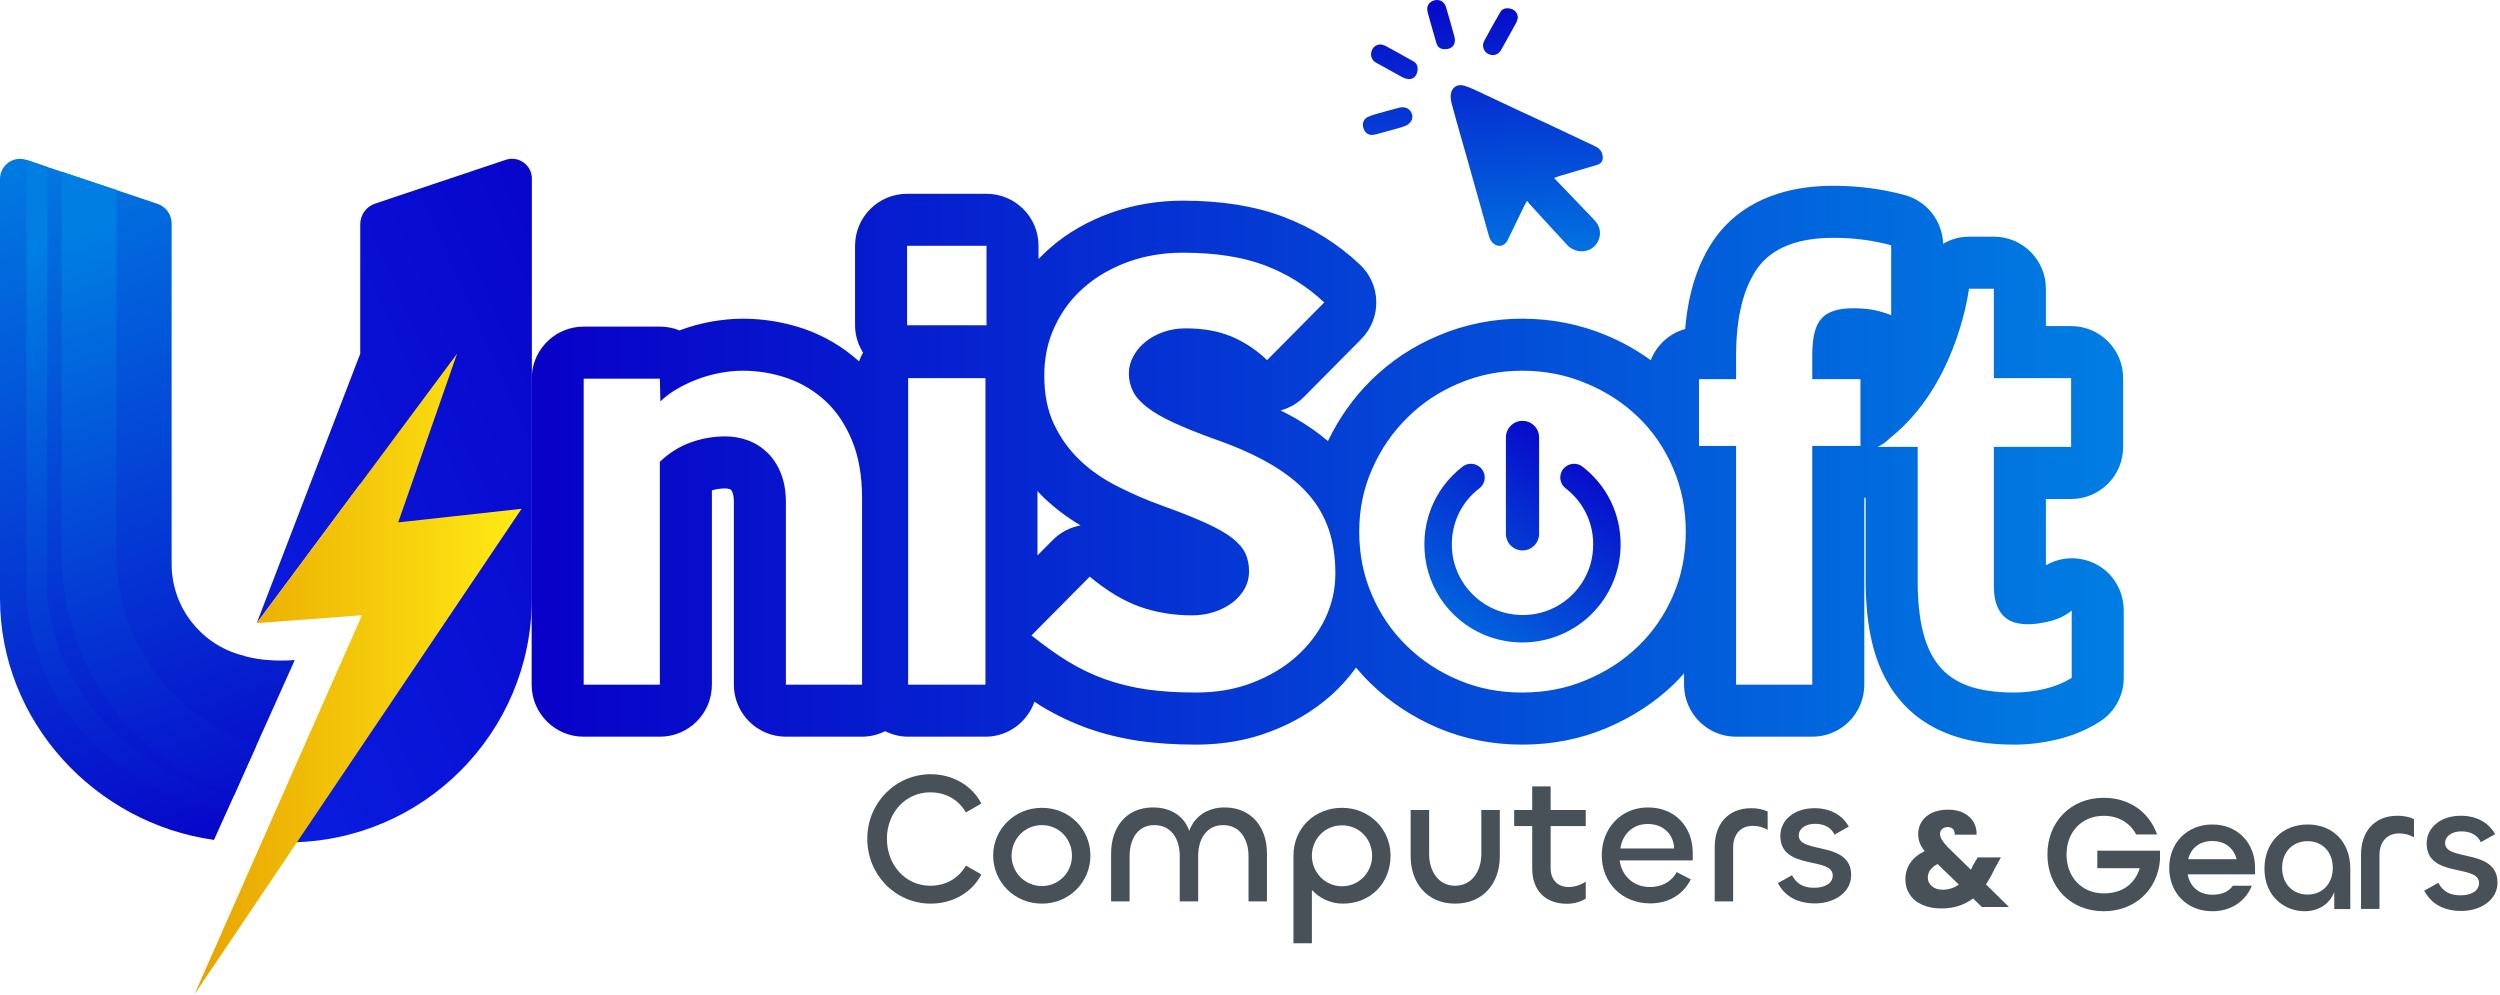 <?xml version="1.0" encoding="UTF-8" standalone="no"?>
<!DOCTYPE svg PUBLIC "-//W3C//DTD SVG 1.1//EN" "http://www.w3.org/Graphics/SVG/1.1/DTD/svg11.dtd">
<svg width="100%" height="100%" viewBox="0 0 947 377" version="1.1" xmlns="http://www.w3.org/2000/svg" xmlns:xlink="http://www.w3.org/1999/xlink" xml:space="preserve" xmlns:serif="http://www.serif.com/" style="fill-rule:evenodd;clip-rule:evenodd;stroke-linejoin:round;stroke-miterlimit:2;">
    <g transform="matrix(1,0,0,1,0,-0.303)">
        <g>
            <path d="M784.767,257.055C781.82,258.943 778.417,260.315 774.527,261.259C770.666,262.175 766.747,262.631 762.886,262.631C756.078,262.631 750.329,261.802 745.667,260.172C740.976,258.456 737.229,255.91 734.426,252.42C731.623,248.959 729.592,244.555 728.305,239.177C727.047,233.857 726.418,227.565 726.418,220.328L726.418,169.587L711.172,169.587C712.889,168.901 714.605,167.614 716.206,166.012C716.292,165.898 716.407,165.812 716.492,165.783C739.975,146.763 745.18,114.356 745.782,110.152C745.867,109.837 745.867,109.665 745.867,109.665L755.277,109.665L755.277,143.531L784.537,143.531L784.537,169.587L755.277,169.587L755.277,222.359C755.277,225.305 755.649,227.708 756.393,229.567C757.108,231.455 758.08,232.913 759.311,233.972C760.483,235.03 761.856,235.802 763.401,236.174C764.945,236.575 766.546,236.775 768.292,236.775C770.58,236.775 773.354,236.374 776.529,235.602C779.732,234.773 782.478,233.457 784.767,231.569L784.767,257.055ZM708.97,117.588C706.825,117.245 704.508,117.073 701.934,117.073C696.356,117.073 692.352,118.332 690.035,120.906C687.661,123.423 686.488,128.028 686.488,134.693L686.488,143.931L704.737,143.931L704.737,169.216L686.488,169.216L686.488,259.658L657.629,259.658L657.629,169.216L643.584,169.216L643.584,143.931L657.629,143.931L657.629,135.15C657.629,120.563 660.346,109.465 665.78,101.828C671.272,94.22 680.854,90.388 694.526,90.388C702.248,90.388 709.542,91.332 716.378,93.219L716.378,119.676C713.575,118.618 711.087,117.903 708.97,117.588ZM633.774,225.849C630.57,233.257 626.166,239.692 620.531,245.098C614.925,250.533 608.347,254.794 600.767,257.941C593.244,261.115 585.15,262.631 576.598,262.631C568.045,262.631 560.037,261.115 552.543,257.941C545.078,254.794 538.528,250.504 532.922,245.012C527.287,239.549 522.853,233.085 519.679,225.648C516.447,218.24 514.873,210.232 514.873,201.68C514.873,193.299 516.474,185.376 519.765,177.968C523.025,170.503 527.487,164.039 533.122,158.49C538.728,152.912 545.249,148.593 552.743,145.476C560.237,142.301 568.217,140.728 576.598,140.728C585.15,140.728 593.244,142.301 600.767,145.476C608.347,148.593 614.925,152.884 620.531,158.29C626.166,163.695 630.57,170.16 633.774,177.653C636.978,185.119 638.579,193.127 638.579,201.68C638.579,210.403 636.978,218.441 633.774,225.849ZM501.946,234.687C499.342,240.093 495.652,244.869 491.019,249.045C486.328,253.193 480.751,256.482 474.344,258.943C467.937,261.43 460.843,262.631 453.092,262.631C446.141,262.631 439.878,262.26 434.358,261.46C428.809,260.629 423.603,259.371 418.712,257.626C413.821,255.91 409.159,253.65 404.668,250.933C400.178,248.187 395.572,244.869 390.71,241.008L412.791,218.727C419.227,224.075 425.49,227.879 431.64,230.082C437.79,232.284 444.483,233.4 451.691,233.4C454.608,233.4 457.411,232.942 460.014,232.084C462.617,231.226 464.905,230.024 466.85,228.566C468.766,227.079 470.311,225.334 471.455,223.332C472.571,221.358 473.143,219.156 473.143,216.753C473.143,214.179 472.685,211.948 471.741,209.917C470.826,207.915 469.138,205.999 466.736,204.082C464.333,202.252 460.958,200.307 456.696,198.39C452.406,196.445 446.942,194.271 440.278,191.869C434.386,189.752 428.723,187.292 423.317,184.547C417.911,181.829 413.135,178.512 409.073,174.65C404.983,170.732 401.722,166.212 399.262,161.007C396.774,155.801 395.572,149.652 395.572,142.558C395.572,135.722 396.888,129.458 399.662,123.709C402.38,117.96 406.127,113.012 410.904,108.95C415.623,104.86 421.2,101.714 427.522,99.426C433.872,97.167 440.736,96.022 448.087,96.022C460.385,96.022 470.74,97.653 479.149,100.827C487.587,104.031 495.081,108.721 501.631,114.871L479.978,136.723C475.946,132.862 471.455,129.887 466.535,127.799C461.587,125.711 455.752,124.682 449.088,124.682C446.028,124.682 443.196,125.168 440.535,126.112C437.933,127.056 435.73,128.286 433.843,129.83C431.955,131.346 430.439,133.177 429.352,135.207C428.208,137.295 427.607,139.469 427.607,141.729C427.607,144.274 428.18,146.562 429.238,148.651C430.296,150.738 432.098,152.712 434.643,154.657C437.189,156.631 440.535,158.547 444.769,160.492C448.974,162.408 454.236,164.554 460.5,166.784C468.537,169.587 475.431,172.705 481.151,176.023C486.9,179.37 491.591,183.031 495.195,187.064C498.828,191.097 501.487,195.587 503.233,200.593C504.977,205.598 505.835,211.261 505.835,217.525C505.835,223.56 504.548,229.281 501.946,234.687ZM392.998,186.32C393.828,187.178 394.657,188.093 395.515,188.923C399.634,192.813 404.239,196.331 409.33,199.334C405.469,200.021 401.75,201.88 398.805,204.854L392.998,210.689L392.998,186.32ZM373.692,123.509L343.602,123.509L343.602,93.42L373.692,93.42L373.692,123.509ZM373.291,259.658L344.002,259.658L344.002,143.531L373.291,143.531L373.291,259.658ZM326.555,259.658L297.695,259.658L297.695,190.467C297.695,186.32 297.037,182.687 295.779,179.541C294.52,176.423 292.775,173.763 290.659,171.733C288.485,169.645 286.025,168.1 283.279,167.099C280.562,166.098 277.673,165.612 274.727,165.612C270.293,165.612 265.918,166.356 261.627,167.9C257.337,169.444 253.475,171.876 249.957,175.222L249.957,259.658L221.097,259.658L221.097,143.731L249.957,143.731L250.157,152.369C251.902,150.624 254.047,149.022 256.592,147.564C259.109,146.105 261.741,144.846 264.516,143.845C267.233,142.816 270.065,142.072 272.954,141.528C275.786,141.014 278.589,140.728 281.277,140.728C287.141,140.728 292.775,141.672 298.181,143.531C303.616,145.418 308.421,148.307 312.654,152.169C316.83,156.03 320.205,161.035 322.751,167.185C325.296,173.335 326.555,180.628 326.555,189.066L326.555,259.658ZM793.29,213.664C787.34,210.889 780.562,211.204 774.985,214.436L774.985,189.323L784.537,189.323C795.464,189.323 804.245,180.485 804.245,169.587L804.245,143.531C804.245,132.662 795.464,123.823 784.537,123.823L774.985,123.823L774.985,109.665C774.985,98.797 766.204,89.959 755.277,89.959L745.867,89.959C742.263,89.959 738.974,90.931 736.056,92.647C735.771,84.038 729.964,76.544 721.641,74.227C713.174,71.911 704.022,70.681 694.526,70.681C669.27,70.681 656.256,81.349 649.734,90.388C643.27,99.512 639.523,110.838 638.351,124.939C632.344,126.569 627.539,131.031 625.308,136.752C620.102,133.005 614.467,129.773 608.375,127.284C598.479,123.166 587.81,121.02 576.598,121.02C565.614,121.02 555.003,123.166 545.192,127.284C535.353,131.346 526.658,137.152 519.278,144.446C512.585,151.053 507.122,158.833 503.032,167.385C499.485,164.382 495.51,161.55 491.048,158.947C489.16,157.889 487.186,156.774 485.098,155.773C488.359,154.886 491.448,153.17 493.993,150.596L515.646,128.743C519.364,124.968 521.452,119.848 521.336,114.528C521.252,109.208 518.992,104.145 515.13,100.513C506.693,92.59 496.968,86.498 486.157,82.436C475.516,78.375 462.702,76.315 448.087,76.315C438.562,76.315 429.438,77.86 420.886,80.892C412.191,84.009 404.497,88.414 398.118,93.934C396.459,95.365 394.886,96.852 393.399,98.425L393.399,93.42C393.399,82.551 384.589,73.712 373.692,73.712L343.602,73.712C332.704,73.712 323.895,82.551 323.895,93.42L323.895,123.509C323.895,127.342 325.039,130.888 326.926,133.863C326.326,134.95 325.811,136.037 325.41,137.181C319.347,131.746 312.397,127.599 304.616,124.882C297.123,122.336 289.257,121.02 281.277,121.02C277.473,121.02 273.497,121.421 269.236,122.165C265.088,122.965 261.169,124.052 257.88,125.282C257.737,125.368 257.565,125.397 257.422,125.482C255.135,124.539 252.589,124.024 249.957,124.024L221.097,124.024C210.744,124.024 202.22,132.061 201.476,142.243C201.419,142.73 201.391,143.216 201.391,143.731L201.391,259.658C201.391,270.526 210.228,279.364 221.097,279.364L249.957,279.364C260.883,279.364 269.664,270.526 269.664,259.658L269.664,186.034C271.323,185.576 273.011,185.319 274.727,185.319C275.385,185.319 275.929,185.405 276.644,185.691C276.701,185.691 276.758,185.719 276.958,185.92C276.958,185.92 277.216,186.206 277.473,186.863C277.702,187.464 277.988,188.551 277.988,190.467L277.988,259.658C277.988,270.526 286.826,279.364 297.695,279.364L326.555,279.364C329.729,279.364 332.676,278.563 335.279,277.276C337.91,278.563 340.885,279.364 344.002,279.364L373.291,279.364C381.929,279.364 389.137,273.786 391.854,266.121C392.712,266.693 393.599,267.265 394.457,267.808C400.178,271.241 406.098,274.072 412.133,276.218C418.14,278.334 424.662,279.964 431.583,280.965C437.99,281.881 445.227,282.367 453.092,282.367C463.332,282.367 472.885,280.651 481.351,277.362C489.932,274.13 497.598,269.553 504.205,263.718C507.809,260.486 510.926,256.968 513.672,253.193C515.417,255.281 517.219,257.254 519.164,259.142C526.457,266.264 535.124,271.984 544.906,276.132C554.774,280.279 565.414,282.367 576.598,282.367C587.838,282.367 598.564,280.279 608.375,276.16C618.243,272.013 626.938,266.35 634.175,259.343C635.519,258.055 636.691,256.74 637.921,255.338L637.921,259.658C637.921,270.526 646.731,279.364 657.629,279.364L686.488,279.364C697.414,279.364 706.196,270.526 706.196,259.658L706.196,188.866C706.367,188.837 706.51,188.808 706.682,188.808L706.71,188.808L706.71,220.328C706.71,229.081 707.54,236.946 709.142,243.725C711.087,251.905 714.433,259.027 719.124,264.805C724.187,271.126 730.879,275.76 739.088,278.735C745.953,281.166 753.704,282.367 762.886,282.367C768.263,282.367 773.669,281.738 779.189,280.422C785.338,278.935 790.602,276.704 795.407,273.643C801.098,270.011 804.473,263.776 804.473,257.055L804.473,231.569C804.473,223.932 800.183,216.896 793.29,213.664Z" style="fill:url(#_Linear1);"/>
            <path d="M352.325,335.82C343.087,335.82 335.965,328.098 335.965,318.001C335.965,308.047 343.144,300.439 352.325,300.439C358.418,300.439 363.137,303.328 365.883,308.047L371.746,304.672C368.142,297.751 360.734,293.574 352.611,293.574C339.282,293.574 328.528,304.386 328.528,318.001C328.528,331.787 339.282,342.599 352.611,342.599C360.734,342.599 368.142,338.48 371.746,331.559L365.883,328.184C363.194,332.903 358.418,335.82 352.325,335.82Z" style="fill:rgb(72,81,88);fill-rule:nonzero;"/>
            <path d="M394.686,335.935C388.193,335.935 383.187,330.729 383.187,324.437C383.187,318.087 388.193,312.853 394.686,312.853C401.121,312.853 406.069,318.087 406.069,324.437C406.069,330.729 401.121,335.935 394.686,335.935ZM394.686,306.303C384.331,306.303 376.208,314.397 376.208,324.379C376.208,334.39 384.246,342.599 394.686,342.599C405.068,342.599 413.048,334.39 413.048,324.379C413.048,314.483 405.154,306.303 394.686,306.303Z" style="fill:rgb(72,81,88);fill-rule:nonzero;"/>
            <path d="M463.818,306.16C457.267,306.16 452.377,309.678 450.489,315.055C448.715,309.678 443.71,306.16 436.788,306.16C426.405,306.16 420.885,313.911 420.885,323.578L420.885,341.741L427.893,341.741L427.893,324.637C427.893,318.373 430.782,312.853 437.274,312.853C443.71,312.853 446.885,318.144 446.885,324.522L446.885,341.741L453.864,341.741L453.864,324.522C453.864,318.144 457.039,312.853 463.332,312.853C469.824,312.853 472.942,318.373 472.942,324.637L472.942,341.741L479.921,341.741L479.921,323.521C479.921,313.911 474.286,306.16 463.818,306.16Z" style="fill:rgb(72,81,88);fill-rule:nonzero;"/>
            <path d="M508.38,336.021C501.888,336.021 496.939,330.729 496.939,324.437C496.939,318.087 501.888,312.938 508.38,312.938C514.815,312.938 519.763,318.087 519.763,324.437C519.763,330.729 514.815,336.021 508.38,336.021ZM508.38,306.303C497.941,306.303 489.961,314.054 489.961,324.379L489.961,357.616L496.939,357.616L496.939,337.422C499.771,340.54 504.004,342.599 508.667,342.599C519.192,342.599 526.743,334.819 526.743,324.379C526.743,314.483 518.82,306.303 508.38,306.303Z" style="fill:rgb(72,81,88);fill-rule:nonzero;"/>
            <path d="M561.123,307.132L561.123,323.807C561.123,330.214 557.605,335.82 551.17,335.82C544.82,335.82 541.359,330.214 541.359,323.865L541.359,307.132L534.352,307.132L534.352,324.58C534.352,334.619 540.444,342.599 551.17,342.599C562.039,342.599 568.131,334.676 568.131,324.637L568.131,307.132L561.123,307.132Z" style="fill:rgb(72,81,88);fill-rule:nonzero;"/>
            <path d="M600.681,313.224L600.681,307.132L587.381,307.132L587.381,298.179L580.401,298.179L580.401,307.132L573.566,307.132L573.566,313.224L580.401,313.224L580.401,329.299C580.401,337.222 584.978,342.656 593.616,342.656C596.161,342.656 598.907,341.884 600.681,340.683L600.681,334.247C598.964,335.449 596.505,336.307 594.245,336.307C590.069,336.307 587.381,333.618 587.381,329.099L587.381,313.224L600.681,313.224Z" style="fill:rgb(72,81,88);fill-rule:nonzero;"/>
            <path d="M613.809,321.691C614.496,316.542 618.328,312.424 624.192,312.424C629.912,312.424 633.916,316.171 634.203,321.691L613.809,321.691ZM641.21,323.378C641.21,313.711 634.717,306.16 624.249,306.16C613.866,306.16 606.744,314.283 606.744,324.236C606.744,334.876 614.581,342.513 625.107,342.513C631.886,342.513 637.463,339.338 640.495,333.418L635.118,330.643C633.088,334.476 629.255,336.307 625.021,336.307C618.814,336.307 614.295,332.131 613.523,326.21L641.21,326.21L641.21,323.378Z" style="fill:rgb(72,81,88);fill-rule:nonzero;"/>
            <path d="M663.377,306.446C654.339,306.446 649.534,312.71 649.534,321.119L649.534,341.741L656.513,341.741L656.513,321.405C656.513,316.314 659.344,313.139 664.006,313.139C665.923,313.139 667.896,313.625 669.584,314.626L669.584,307.704C667.811,306.846 665.551,306.446 663.377,306.446Z" style="fill:rgb(72,81,88);fill-rule:nonzero;"/>
            <path d="M681.368,316.8C681.368,314.054 684.2,312.366 687.432,312.366C690.635,312.366 693.438,313.425 694.926,316.456L700.303,313.425C698.101,309.392 693.725,306.446 687.318,306.446C679.738,306.446 674.389,310.879 674.389,316.943C674.389,330.157 694.239,324.637 694.239,331.931C694.239,334.962 691.179,336.593 687.232,336.593C683.427,336.593 680.596,335.306 678.822,331.845L673.474,334.819C676.134,339.968 681.082,342.513 687.517,342.513C694.868,342.513 701.218,338.337 701.218,331.787C701.218,318.716 681.368,323.865 681.368,316.8Z" style="fill:rgb(72,81,88);fill-rule:nonzero;"/>
            <path d="M908.206,309.306C899.167,309.306 894.362,315.57 894.362,323.979L894.362,344.601L901.341,344.601L901.341,324.265C901.341,319.174 904.173,315.999 908.835,315.999C910.752,315.999 912.725,316.485 914.412,317.486L914.412,310.564C912.639,309.706 910.379,309.306 908.206,309.306Z" style="fill:rgb(72,81,88);fill-rule:nonzero;"/>
            <path d="M926.197,319.66C926.197,316.914 929.028,315.227 932.261,315.227C935.464,315.227 938.267,316.285 939.754,319.317L945.132,316.285C942.929,312.252 938.553,309.306 932.146,309.306C924.566,309.306 919.218,313.739 919.218,319.803C919.218,333.017 939.068,327.497 939.068,334.791C939.068,337.823 936.007,339.453 932.06,339.453C928.256,339.453 925.424,338.166 923.651,334.705L918.302,337.679C920.962,342.828 925.91,345.374 932.346,345.374C939.697,345.374 946.047,341.198 946.047,334.648C946.047,321.576 926.197,326.725 926.197,319.66Z" style="fill:rgb(72,81,88);fill-rule:nonzero;"/>
            <path d="M91.385,248.416L91.299,248.416C76.14,244.269 65.013,230.396 65.013,213.921L65.013,84.958C65.013,81.588 62.861,78.595 59.667,77.522L44.076,72.282L24.999,65.904L23.34,65.361L17.905,63.53L10.01,60.87C5.087,59.224 0,62.888 0,68.079L0,226.936C0,273.615 36.068,312.2 81.059,318.463L88.667,301.559L94.188,289.175L94.217,289.146L96.991,282.996L111.664,250.332C99.308,251.248 92.128,248.673 91.385,248.416Z" style="fill:url(#_Linear2);"/>
            <path d="M201.471,67.965L201.471,226.923C201.471,277.991 160.073,319.389 109.005,319.389L106.115,319.389L151.266,225.908L134.737,224.871C135.862,221.406 136.458,217.721 136.458,213.903L136.458,183.604L97.243,236.347L136.458,134.281L136.458,85.25C136.458,81.702 138.726,78.55 142.091,77.423L191.576,60.844C196.441,59.214 201.471,62.834 201.471,67.965Z" style="fill:url(#_Linear3);"/>
            <path d="M173.136,134.289L97.234,236.348L137.115,233.346L73.649,377L197.578,193.037L150.837,198.183L173.136,134.289Z" style="fill:url(#_Linear4);"/>
            <path d="M96.986,282.986L94.226,289.137L94.187,289.176L88.667,301.556C50.385,288.585 23.338,253.299 23.338,209.614L23.338,65.355L24.994,65.907L44.076,72.294L44.076,209.614C44.076,241.668 62.725,268.951 91.742,280.581C93.714,281.37 95.646,282.119 96.986,282.986Z" style="fill:url(#_Linear5);"/>
            <path d="M88.036,302.463L85.079,309.165C46.797,297.968 27.833,277.309 19.356,260.238C10.13,241.668 10.012,225.858 10.012,225.188L10.012,60.86L17.898,63.541L17.898,225.188C17.898,227.593 20.421,282.671 88.036,302.463Z" style="fill:url(#_Linear6);"/>
            <path d="M599.466,177.079L599.466,177.077C597.874,175.85 595.756,175.642 593.949,176.524C592.151,177.408 591.036,179.196 591.036,181.194C591.036,182.804 591.801,184.316 593.135,185.343C601.365,191.686 605.099,202.049 602.877,212.387C600.646,222.781 592.096,231.006 581.595,232.856C573.672,234.259 565.62,232.128 559.536,227.016C553.438,221.903 549.944,214.434 549.944,206.522C549.944,198.118 553.721,190.398 560.307,185.344C561.644,184.319 562.412,182.807 562.412,181.192C562.412,179.199 561.296,177.412 559.502,176.527C557.713,175.645 555.614,175.85 554.025,177.068C542.734,185.747 537.479,199.914 540.303,214.039C543.306,229.047 555.494,240.759 570.63,243.182C572.621,243.502 574.646,243.663 576.656,243.663C585.532,243.663 594.115,240.516 600.824,234.803C609.131,227.716 613.894,217.409 613.894,206.522C613.894,194.893 608.636,184.161 599.466,177.079Z" style="fill:url(#_Linear7);"/>
            <path d="M576.724,208.804C580.191,208.804 583.012,205.984 583.012,202.517L583.012,166.003C583.012,162.537 580.191,159.717 576.724,159.717C573.254,159.717 570.433,162.537 570.433,166.003L570.433,202.517C570.433,205.984 573.254,208.804 576.724,208.804Z" style="fill:url(#_Linear8);"/>
            <path d="M588.659,67.721C590.184,69.305 591.516,70.684 592.844,72.068C596.484,75.86 600.127,79.649 603.757,83.451C604.917,84.667 605.817,86.046 606.022,87.762C606.38,90.759 604.801,93.607 602.127,94.852C599.279,96.178 595.839,95.463 593.633,93.075C590.596,89.788 587.563,86.498 584.535,83.203C582.726,81.235 580.923,79.261 579.135,77.275C578.918,77.033 578.808,76.694 578.648,76.401C578.527,76.475 578.407,76.55 578.287,76.624C577.959,77.224 577.607,77.811 577.309,78.425C575.237,82.691 573.172,86.961 571.112,91.233C569.857,93.838 566.941,94.205 565.103,91.909C564.56,91.23 564.184,90.352 563.943,89.504C561.36,80.408 558.825,71.298 556.266,62.195C555.13,58.156 553.962,54.126 552.822,50.089C551.819,46.539 550.81,42.99 549.861,39.426C549.624,38.538 549.487,37.588 549.509,36.672C549.582,33.62 551.86,31.895 554.776,32.805C556.685,33.4 558.518,34.267 560.338,35.112C565.128,37.336 569.885,39.629 574.668,41.868C578.761,43.785 582.877,45.652 586.972,47.564C590.637,49.274 594.287,51.016 597.945,52.742C600.083,53.752 602.229,54.748 604.362,55.77C606.078,56.592 607.041,57.964 607.127,59.87C607.194,61.352 606.456,62.315 605.026,62.74C600.25,64.159 595.469,65.565 590.693,66.988C590.076,67.172 589.478,67.424 588.659,67.721Z" style="fill:url(#_Linear9);"/>
            <path d="M523.018,17.113C523.64,17.307 524.312,17.407 524.873,17.712C528.432,19.647 531.979,21.605 535.502,23.605C537.007,24.459 537.399,26.251 536.639,28.244C536.065,29.749 534.689,30.51 533.01,30.177C532.4,30.056 531.779,29.857 531.235,29.561C527.862,27.725 524.5,25.866 521.153,23.983C519.692,23.161 519.052,21.495 519.491,19.882C519.961,18.151 521.185,17.222 523.018,17.113Z" style="fill:url(#_Linear10);"/>
            <path d="M574.976,6.987C574.756,7.66 574.633,8.385 574.3,8.997C572.438,12.421 570.543,15.827 568.622,19.219C567.532,21.144 565.552,21.69 563.622,20.673C561.982,19.809 561.239,17.64 562.201,15.829C564.17,12.123 566.245,8.472 568.341,4.836C569.102,3.515 570.701,3.134 572.423,3.666C574.005,4.154 574.837,5.284 574.976,6.987Z" style="fill:url(#_Linear11);"/>
            <path d="M519.81,51.437C517.906,51.361 516.843,50.44 516.349,48.377C515.981,46.842 516.703,45.232 518.19,44.572C519.248,44.102 520.367,43.75 521.484,43.433C524.335,42.624 527.189,41.819 530.065,41.102C531.606,40.718 533.135,40.973 534.169,42.267C535.082,43.41 535.318,44.846 534.547,46.153C534.135,46.849 533.415,47.509 532.679,47.835C531.318,48.436 529.851,48.81 528.413,49.223C526.139,49.876 523.854,50.492 521.567,51.102C520.992,51.256 520.396,51.328 519.81,51.437Z" style="fill:url(#_Linear12);"/>
            <path d="M547.388,18.94C545.62,18.94 544.584,18.234 544.099,16.572C542.989,12.768 541.891,8.959 540.842,5.137C540.234,2.92 541.024,1.263 542.899,0.565C544.975,-0.207 547.091,0.771 547.716,2.887C548.831,6.658 549.922,10.437 550.944,14.235C551.689,17.001 550.175,18.94 547.388,18.94Z" style="fill:url(#_Linear13);"/>
            <path d="M760.992,343.865L752.291,335.319C753.475,333.517 754.557,331.561 755.483,329.553L757.955,325.074L749.151,325.074L747.246,328.317C747.091,328.626 746.988,328.884 746.885,329.141C746.731,329.398 746.628,329.604 746.577,329.759L737.773,321.161C736.794,320.131 736.074,319.204 735.61,318.432C735.147,317.66 734.89,316.888 734.89,316.167C734.89,315.395 735.147,314.777 735.713,314.313C736.28,313.85 736.949,313.593 737.773,313.593C738.596,313.593 739.266,313.85 739.781,314.313C740.244,314.828 740.501,315.549 740.45,316.476L748.739,316.476C748.79,314.777 748.43,313.181 747.606,311.739C746.782,310.298 745.547,309.165 743.899,308.29C742.252,307.414 740.244,307.003 737.876,307.003C735.559,307.003 733.551,307.414 731.852,308.187C730.153,309.01 728.814,310.143 727.939,311.533C727.064,312.923 726.601,314.519 726.601,316.218C726.601,317.402 726.806,318.535 727.167,319.513C727.527,320.543 728.197,321.624 729.072,322.705C726.652,323.89 724.799,325.383 723.614,327.185C722.379,329.038 721.761,331.097 721.761,333.363C721.761,335.576 722.327,337.533 723.46,339.18C724.541,340.879 726.137,342.167 728.197,343.042C730.256,343.968 732.676,344.432 735.456,344.432C740.089,344.432 744.054,343.145 747.4,340.622L750.747,343.865L760.992,343.865ZM735.868,337.327C734.169,337.327 732.779,336.864 731.8,335.988C730.771,335.113 730.256,334.032 730.256,332.745C730.256,330.582 731.492,328.884 733.963,327.596L741.994,335.371C740.192,336.658 738.185,337.327 735.868,337.327Z" style="fill:rgb(72,81,88);fill-rule:nonzero;"/>
            <path d="M796.913,345.477C808.693,345.477 817.282,337.389 818.203,326.078L818.203,322.54L794.459,322.54L794.459,329.174L810.533,329.174C808.631,335.367 803.662,338.716 796.913,338.716C788.507,338.716 782.801,332.46 782.801,323.993C782.801,315.526 788.507,309.333 796.913,309.333C802.496,309.333 806.913,312.05 809.184,316.41L817.098,316.41C814.215,308.069 806.729,302.509 796.913,302.509C784.397,302.509 775.562,311.608 775.562,323.993C775.562,336.378 784.397,345.477 796.913,345.477Z" style="fill:rgb(72,81,88);fill-rule:nonzero;"/>
            <path d="M838.019,345.477C845.136,345.477 850.658,341.686 852.99,335.809L845.811,335.809C844.155,338.147 841.578,339.221 838.019,339.221C833.295,339.221 829.614,336.504 828.693,331.512L854.217,331.512L854.217,329.048C854.217,319.57 847.59,312.619 838.019,312.619C828.448,312.619 821.699,319.57 821.699,329.048C821.699,338.526 828.448,345.477 838.019,345.477ZM828.878,325.762C830.043,321.276 833.479,318.875 838.019,318.875C842.437,318.875 846.057,321.213 847.222,325.762L828.878,325.762Z" style="fill:rgb(72,81,88);fill-rule:nonzero;"/>
            <path d="M872.991,345.477C878.022,345.477 882.317,343.013 884.219,338.21L884.219,344.656L890.293,344.656L890.293,329.301C890.293,319.254 883.667,312.619 874.157,312.619C864.524,312.619 857.775,319.443 857.775,329.364C857.775,339.853 865.383,345.477 872.991,345.477ZM874.095,339.158C868.328,339.158 864.463,334.925 864.463,329.048C864.463,323.172 868.328,318.938 874.095,318.938C879.863,318.938 883.667,323.172 883.667,329.048C883.667,334.925 879.863,339.158 874.095,339.158Z" style="fill:rgb(72,81,88);fill-rule:nonzero;"/>
        </g>
    </g>
    <defs>
        <linearGradient id="_Linear1" x1="0" y1="0" x2="1" y2="0" gradientUnits="userSpaceOnUse" gradientTransform="matrix(603.083,0,0,603.083,201.391,176.524)"><stop offset="0" style="stop-color:rgb(8,0,200);stop-opacity:1"/><stop offset="1" style="stop-color:rgb(0,126,226);stop-opacity:1"/></linearGradient>
        <linearGradient id="_Linear2" x1="0" y1="0" x2="1" y2="0" gradientUnits="userSpaceOnUse" gradientTransform="matrix(-100.796,-273.053,273.053,-100.796,93.699,329.024)"><stop offset="0" style="stop-color:rgb(8,0,200);stop-opacity:1"/><stop offset="1" style="stop-color:rgb(0,126,226);stop-opacity:1"/></linearGradient>
        <linearGradient id="_Linear3" x1="0" y1="0" x2="1" y2="0" gradientUnits="userSpaceOnUse" gradientTransform="matrix(-501.704,221.109,-221.109,-501.704,272.998,137.707)"><stop offset="0" style="stop-color:rgb(8,0,200);stop-opacity:1"/><stop offset="1" style="stop-color:rgb(11,73,255);stop-opacity:1"/></linearGradient>
        <linearGradient id="_Linear4" x1="0" y1="0" x2="1" y2="0" gradientUnits="userSpaceOnUse" gradientTransform="matrix(123.928,0,0,123.928,73.65,255.645)"><stop offset="0" style="stop-color:rgb(232,163,0);stop-opacity:1"/><stop offset="1" style="stop-color:rgb(255,235,20);stop-opacity:1"/></linearGradient>
        <linearGradient id="_Linear5" x1="0" y1="0" x2="1" y2="0" gradientUnits="userSpaceOnUse" gradientTransform="matrix(-80.058,-234.429,234.429,-80.058,94.964,328.767)"><stop offset="0" style="stop-color:rgb(8,0,200);stop-opacity:1"/><stop offset="1" style="stop-color:rgb(0,126,226);stop-opacity:1"/></linearGradient>
        <linearGradient id="_Linear6" x1="0" y1="0" x2="1" y2="0" gradientUnits="userSpaceOnUse" gradientTransform="matrix(-80.058,-234.429,234.429,-80.058,77.252,334.815)"><stop offset="0" style="stop-color:rgb(8,0,200);stop-opacity:1"/><stop offset="1" style="stop-color:rgb(0,126,226);stop-opacity:1"/></linearGradient>
        <linearGradient id="_Linear7" x1="0" y1="0" x2="1" y2="0" gradientUnits="userSpaceOnUse" gradientTransform="matrix(-60.743,92.133,-92.133,-60.743,603.706,165.555)"><stop offset="0" style="stop-color:rgb(8,0,200);stop-opacity:1"/><stop offset="1" style="stop-color:rgb(0,126,226);stop-opacity:1"/></linearGradient>
        <linearGradient id="_Linear8" x1="0" y1="0" x2="1" y2="0" gradientUnits="userSpaceOnUse" gradientTransform="matrix(-60.743,92.133,-92.133,-60.743,593.494,158.822)"><stop offset="0" style="stop-color:rgb(8,0,200);stop-opacity:1"/><stop offset="1" style="stop-color:rgb(0,126,226);stop-opacity:1"/></linearGradient>
        <linearGradient id="_Linear9" x1="0" y1="0" x2="1" y2="0" gradientUnits="userSpaceOnUse" gradientTransform="matrix(6.512,116.449,-116.449,6.512,575.126,-8.58)"><stop offset="0" style="stop-color:rgb(8,0,200);stop-opacity:1"/><stop offset="1" style="stop-color:rgb(0,126,226);stop-opacity:1"/></linearGradient>
        <linearGradient id="_Linear10" x1="0" y1="0" x2="1" y2="0" gradientUnits="userSpaceOnUse" gradientTransform="matrix(6.512,116.449,-116.449,6.512,526.537,-5.863)"><stop offset="0" style="stop-color:rgb(8,0,200);stop-opacity:1"/><stop offset="1" style="stop-color:rgb(0,126,226);stop-opacity:1"/></linearGradient>
        <linearGradient id="_Linear11" x1="0" y1="0" x2="1" y2="0" gradientUnits="userSpaceOnUse" gradientTransform="matrix(6.512,116.449,-116.449,6.512,567.232,-8.138)"><stop offset="0" style="stop-color:rgb(8,0,200);stop-opacity:1"/><stop offset="1" style="stop-color:rgb(0,126,226);stop-opacity:1"/></linearGradient>
        <linearGradient id="_Linear12" x1="0" y1="0" x2="1" y2="0" gradientUnits="userSpaceOnUse" gradientTransform="matrix(6.512,116.449,-116.449,6.512,522.741,-5.65)"><stop offset="0" style="stop-color:rgb(8,0,200);stop-opacity:1"/><stop offset="1" style="stop-color:rgb(0,126,226);stop-opacity:1"/></linearGradient>
        <linearGradient id="_Linear13" x1="0" y1="0" x2="1" y2="0" gradientUnits="userSpaceOnUse" gradientTransform="matrix(6.512,116.449,-116.449,6.512,544.961,-6.893)"><stop offset="0" style="stop-color:rgb(8,0,200);stop-opacity:1"/><stop offset="1" style="stop-color:rgb(0,126,226);stop-opacity:1"/></linearGradient>
    </defs>
</svg>
